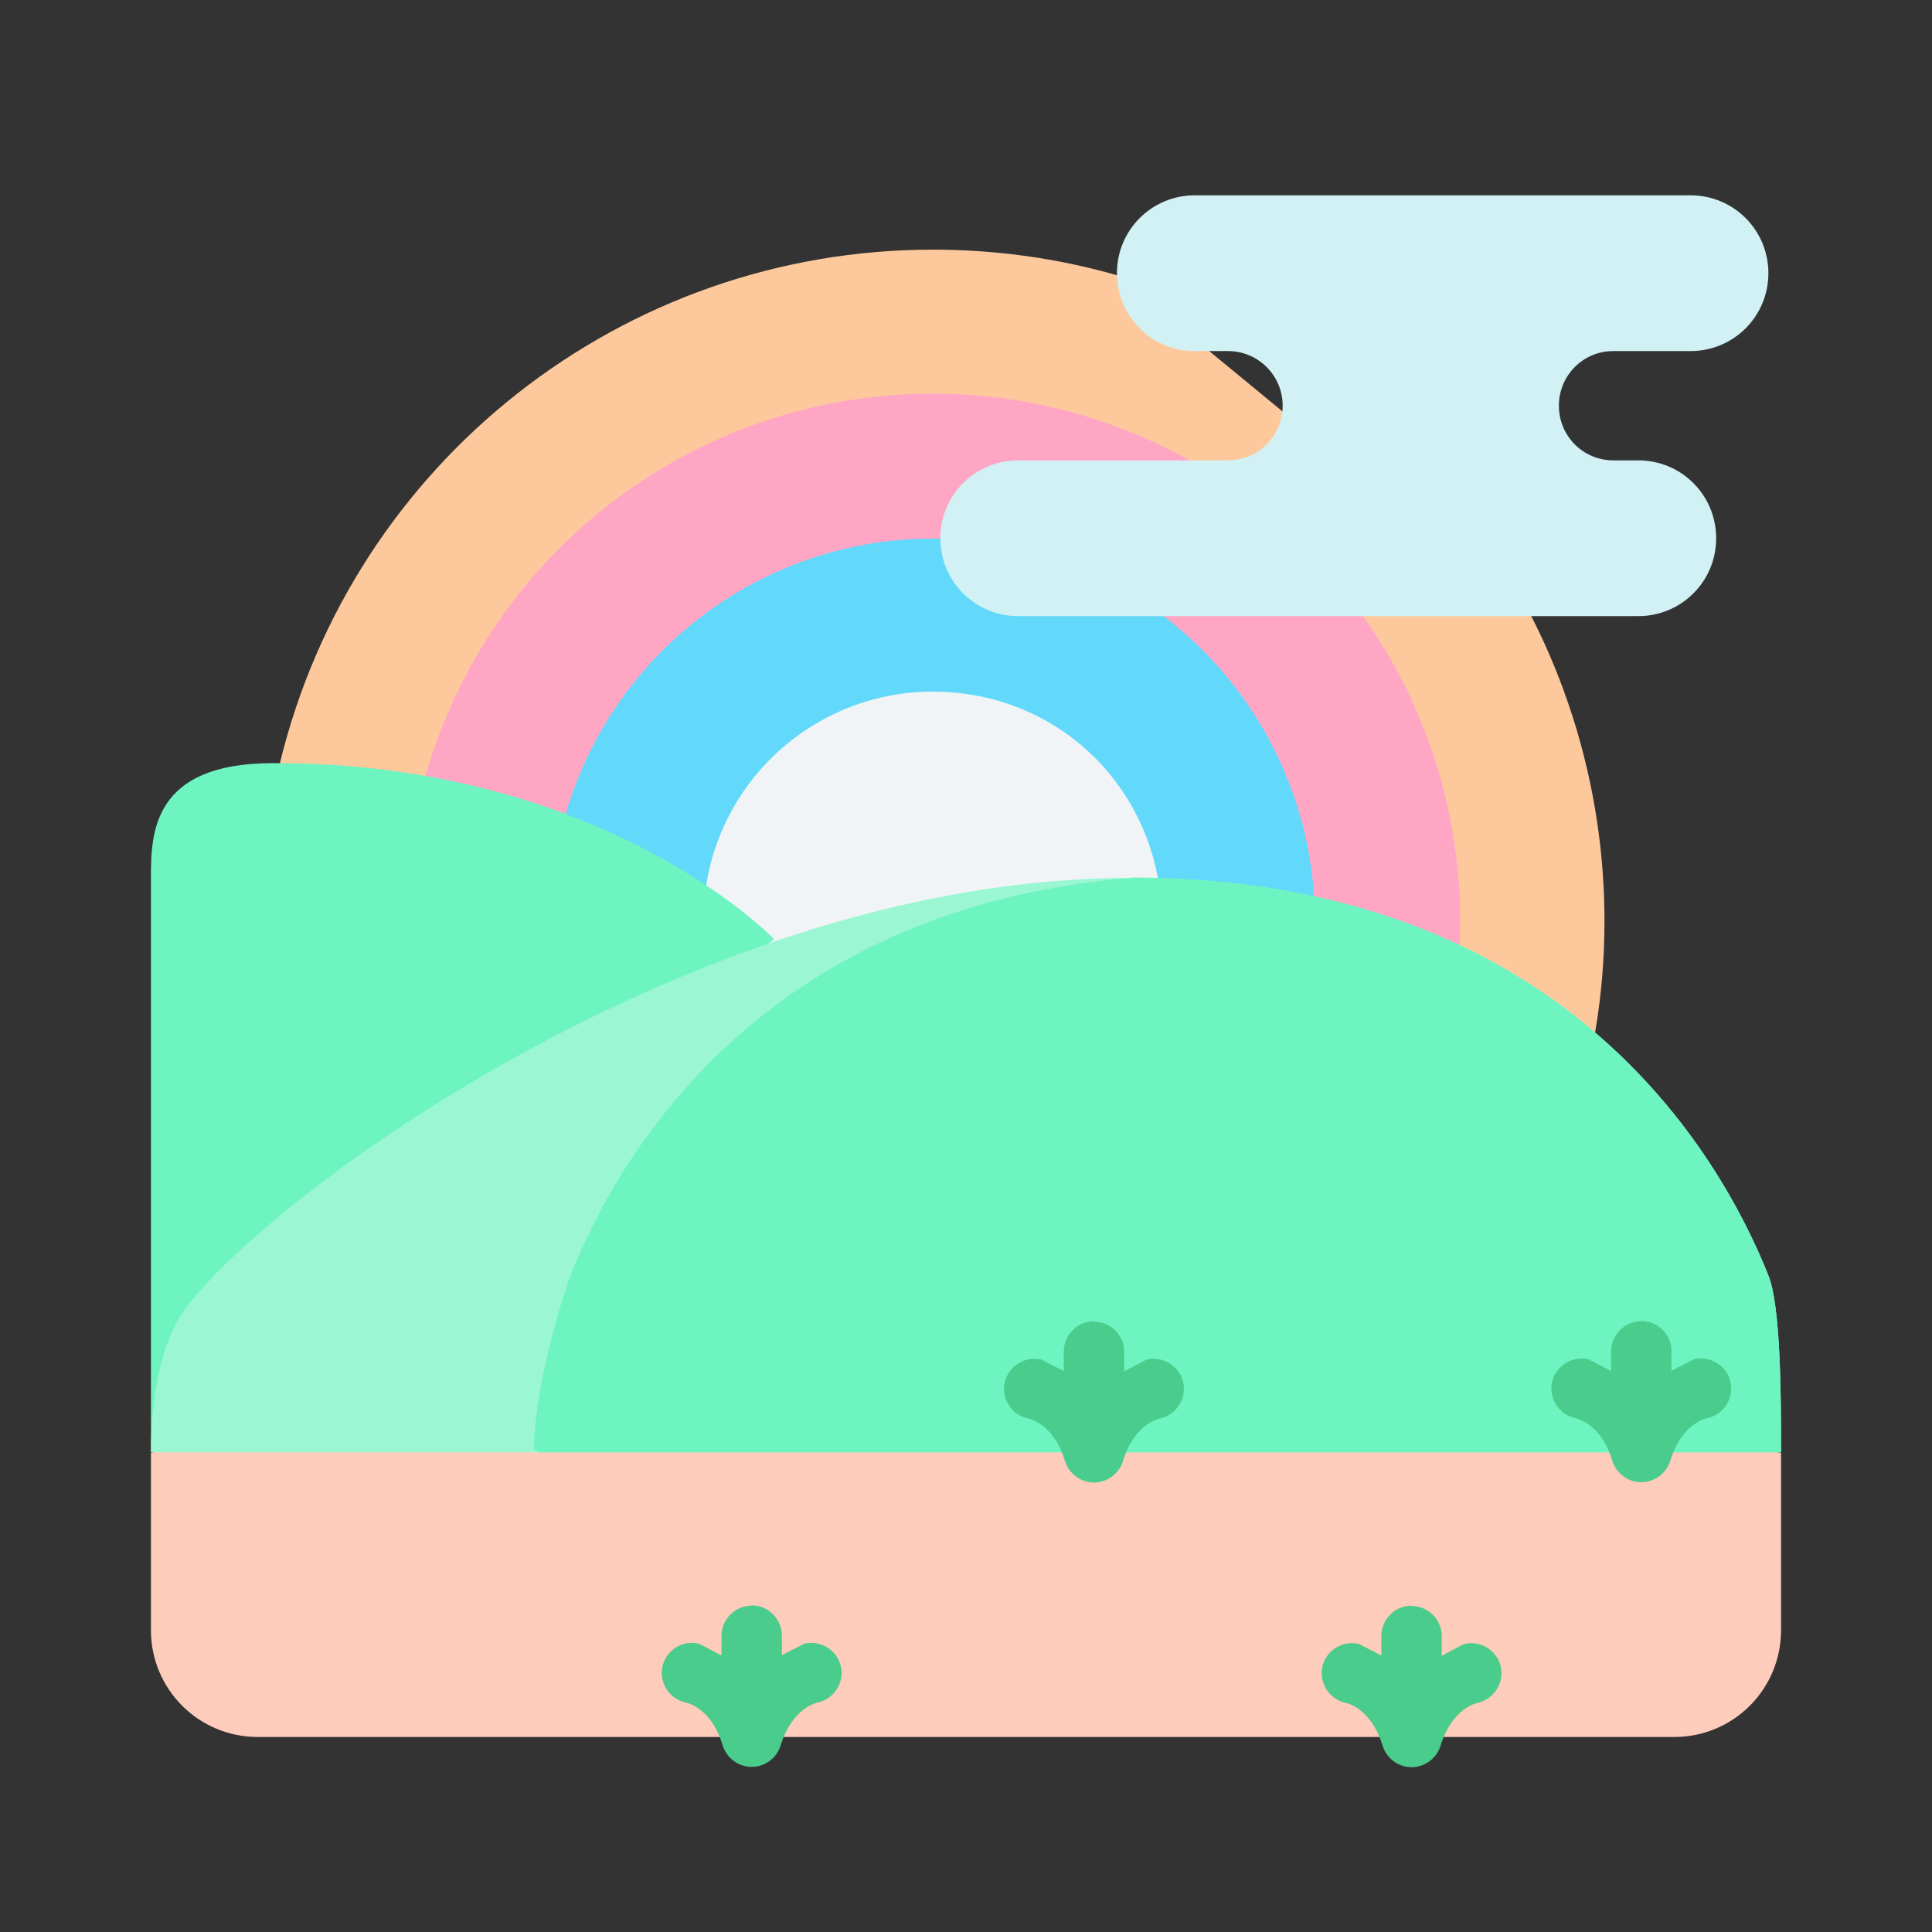 <?xml version="1.0" ?>

<svg width="800px" height="800px" viewBox="0 0 64 64" xmlns="http://www.w3.org/2000/svg">
<rect x="0" y="0" width="64" height="64" fill="#333333" stroke="none"/>
<g id="a"/>
<g id="b"/>
<g id="c"/>
<g id="d"/>
<g id="e"/>
<g id="f"/>
<g id="g"/>
<g id="h"/>
<g id="i"/>
<g id="j"/>
<g id="k"/>
<g id="l"/>
<g id="m"/>
<g id="n"/>
<g id="o"/>
<g id="p"/>
<g id="q"/>
<g id="r"/>
<g id="s"/>
<g id="t"/>
<g id="u"/>
<g id="v"/>
<g id="w">
<path d="M52.84,34.2c.21-1.22,.31-2.46,.31-3.69,0-3.51-.83-6.97-2.42-10.09l-13.72-11.3c-1.99-.57-4.04-.85-6.11-.85-10.27,0-19.21,7.03-21.63,17.02,0,0,.76,16.51,21.52,15.67,20.77-.84,22.04-6.74,22.04-6.74Z" fill="#fdc99c" fill-rule="evenodd"/>
<path d="M48.35,31.31c.01-.27,.02-.53,.02-.8,0-3.62-1.12-7.14-3.21-10.09l-5.74-5.16c-2.61-1.46-5.54-2.22-8.53-2.22-7.8,0-14.66,5.17-16.8,12.68,0,0,2.33,17.06,17.06,15.05,14.74-2.01,17.2-9.45,17.2-9.45Z" fill="#ffa6c5" fill-rule="evenodd"/>
<path d="M43.53,29.69c-.24-3.68-2.07-7.08-5.01-9.3l-7.36-2.55c-.09,0-.17,0-.26,0-5.63,0-10.59,3.72-12.16,9.13,0,0,1.44,8.71,11.75,10.48,10.3,1.78,13.05-7.77,13.05-7.77Z" fill="#62d9fa" fill-rule="evenodd"/>
<path d="M23.39,29.35c.57-3.7,3.76-6.44,7.51-6.44s6.79,2.6,7.46,6.18c0,0,.97,8.56-8.24,7.41-9.21-1.15-6.74-7.16-6.74-7.16Z" fill="#f0f4f6" fill-rule="evenodd"/>
<path d="M9.01,25.28c-3.97,.01-4.01,2.33-4.01,3.79v19.03L25.64,31.11s-5.6-5.86-16.62-5.83Z" fill="#6df4c0" fill-rule="evenodd"/>
<path d="M5,48.11v5.89c0,1.96,1.58,3.54,3.54,3.54H55.46c1.96,0,3.54-1.58,3.54-3.54v-5.87l-23.47-4.97-30.53,4.96Z" fill="#feccba" fill-rule="evenodd"/>
<path d="M56,6.47c1.43,0,2.58,1.15,2.58,2.58s-1.15,2.58-2.58,2.58h-2.56c-1,0-1.8,.81-1.8,1.81s.8,1.81,1.8,1.81h.83c1.43,0,2.58,1.15,2.58,2.58s-1.15,2.58-2.58,2.58h-20.54c-1.43,0-2.58-1.15-2.58-2.58s1.15-2.58,2.58-2.58h6.95c1,0,1.81-.81,1.81-1.81s-.81-1.81-1.81-1.81h-1.1c-1.43,0-2.58-1.15-2.58-2.58s1.15-2.58,2.58-2.58h16.42Z" fill="#d1f1f4" fill-rule="evenodd"/>
<path d="M59,48.12c0-1.88-.01-4.85-.42-5.87-1.61-4.04-6.84-13.17-21.1-13.17s-28.35,10.35-31.29,14.2c-.99,1.29-1.19,3.45-1.19,4.83H59Z" fill="#9af6d3" fill-rule="evenodd"/>
<path d="M37.48,29.08c-12.33,1.02-17.02,9.29-18.54,13.07-.4,1.02-1.25,3.98-1.25,5.86l.17,.1H59c0-1.87-.01-4.84-.42-5.86-1.61-4.04-6.84-13.18-21.1-13.18Z" fill="#6df4c0" fill-rule="evenodd"/>
<path d="M54.37,43.77c-.55,0-1,.45-1,1v.65c-.33-.17-.74-.39-.74-.39-.53-.13-1.08,.2-1.21,.73-.13,.53,.2,1.08,.73,1.21,0,0,.87,.12,1.26,1.42,.13,.42,.52,.71,.96,.71s.83-.29,.96-.71c.4-1.3,1.26-1.42,1.26-1.42,.53-.13,.86-.68,.73-1.21-.13-.53-.68-.86-1.21-.73,0,0-.41,.21-.74,.38v-.65c0-.55-.45-1-1-1Z" fill="#49cc8c" fill-rule="evenodd"/>
<path d="M36.24,43.77c-.55,0-1,.45-1,1v.65c-.33-.17-.74-.38-.74-.38-.53-.13-1.08,.2-1.21,.73-.02,.08-.03,.16-.03,.24,0,.46,.32,.86,.76,.97,0,0,.87,.12,1.26,1.42,.13,.42,.52,.71,.96,.71s.83-.29,.96-.71c.4-1.3,1.26-1.42,1.26-1.42,.53-.13,.86-.68,.73-1.21-.13-.53-.68-.86-1.21-.73,0,0-.41,.21-.74,.39v-.65c0-.55-.45-1-1-1Z" fill="#49cc8c" fill-rule="evenodd"/>
<path d="M46.76,53.19c-.55,0-1,.45-1,1v.65c-.33-.17-.74-.38-.74-.38-.53-.13-1.08,.2-1.21,.73-.13,.53,.2,1.08,.73,1.21,0,0,.86,.12,1.26,1.43,.13,.42,.52,.71,.96,.71s.83-.29,.96-.71c.4-1.3,1.26-1.43,1.26-1.43,.53-.13,.86-.68,.73-1.21-.13-.53-.68-.86-1.21-.73,0,0-.41,.21-.74,.39v-.65c0-.55-.45-1-1-1Z" fill="#49cc8c" fill-rule="evenodd"/>
<path d="M24.9,53.19c-.55,0-1,.45-1,1v.65c-.33-.17-.74-.39-.74-.39-.53-.13-1.08,.2-1.21,.73-.13,.53,.2,1.08,.73,1.21,0,0,.87,.12,1.26,1.43,.13,.42,.52,.71,.96,.71s.83-.29,.96-.71c.4-1.3,1.26-1.43,1.26-1.43,.53-.13,.86-.68,.73-1.21-.13-.53-.68-.86-1.21-.73,0,0-.41,.21-.74,.38v-.65c0-.55-.45-1-1-1Z" fill="#49cc8c" fill-rule="evenodd"/>
</g>
<g id="x"/>
<g id="y"/>
<g id="a`"/>
<g id="aa"/>
<g id="ab"/>
<g id="ac"/>
<g id="ad"/>
<g id="ae"/>
<g id="af"/>
<g id="ag"/>
<g id="ah"/>
<g id="ai"/>
<g id="aj"/>
<g id="ak"/>
<g id="al"/>
<g id="am"/>
<g id="an"/>
<g id="ao"/>
<g id="ap"/>
<g id="aq"/>
<g id="ar"/>
<g id="as"/>
<g id="at"/>
<g id="au"/>
<g id="av"/>
<g id="aw"/>
<g id="ax"/>
</svg>